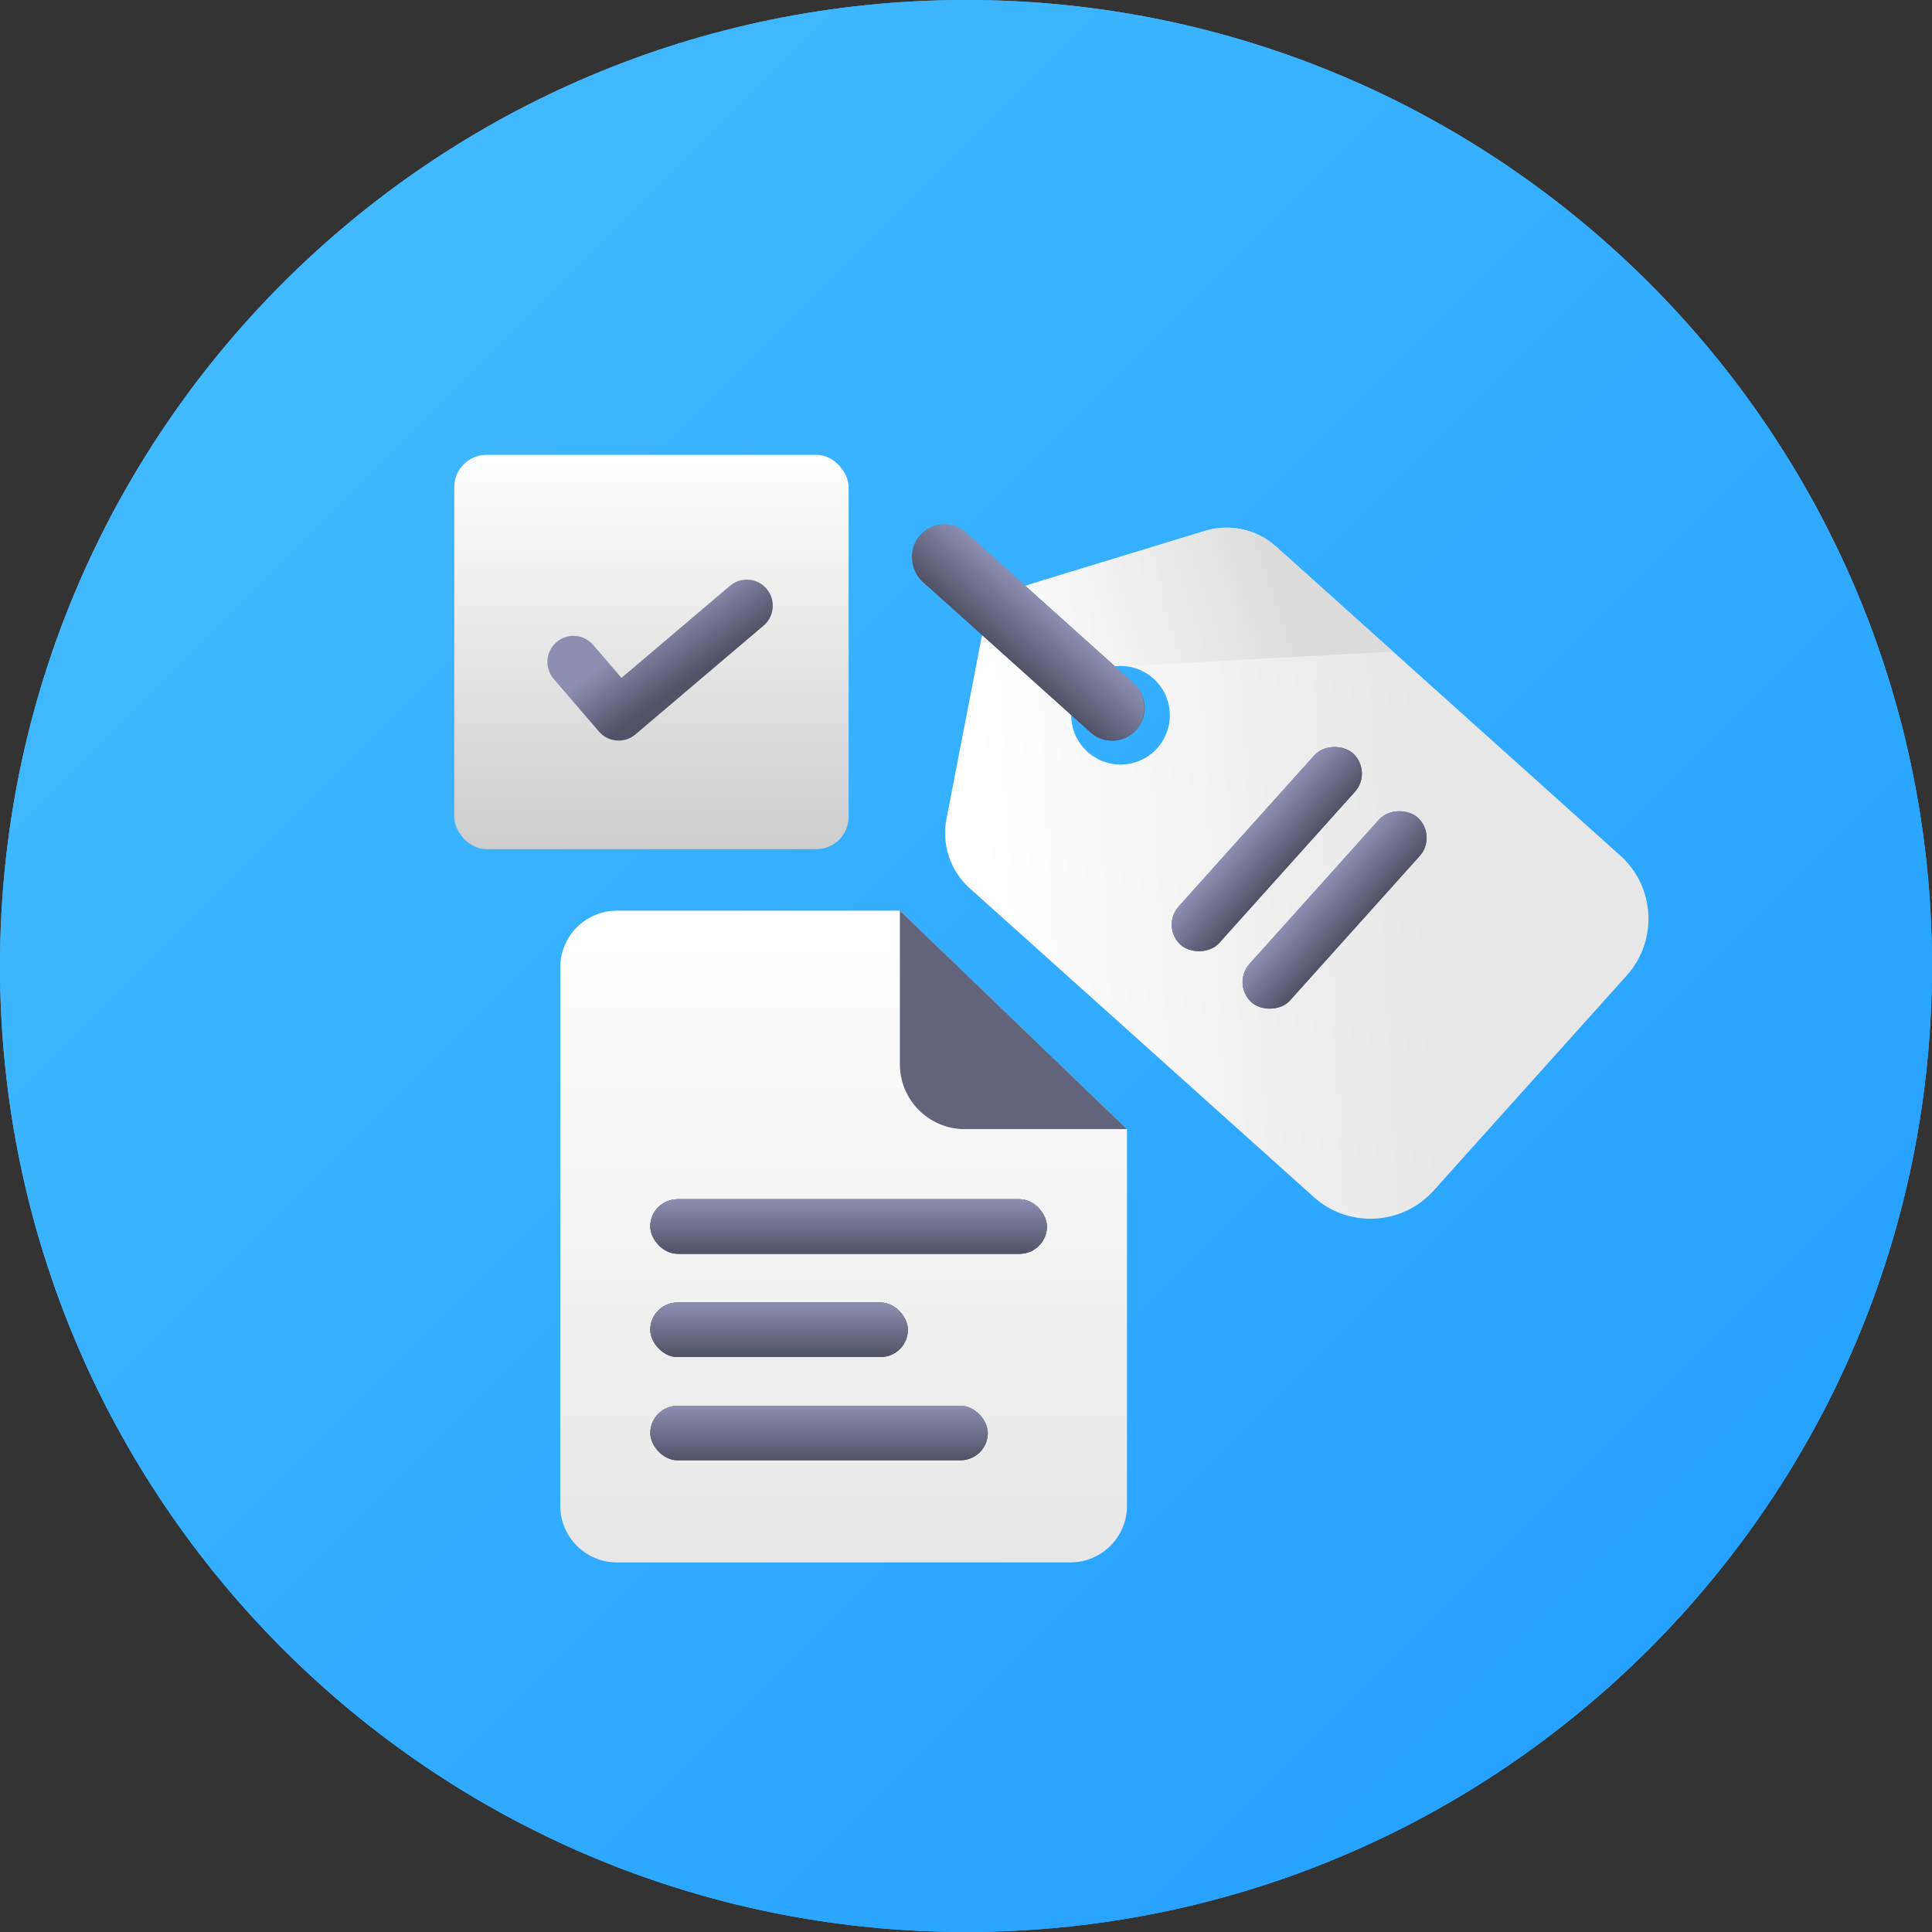 <?xml version="1.0" encoding="UTF-8"?>
<svg width="60px" height="60px" viewBox="0 0 60 60" version="1.1" xmlns="http://www.w3.org/2000/svg" xmlns:xlink="http://www.w3.org/1999/xlink">
    <rect x="0" y="0" width="60" height="60" fill="#333333" stroke="none"/>
    <!-- Generator: sketchtool 55.1 (78136) - https://sketchapp.com -->
    <title>1B5DF54C-D44E-4009-9958-CC28F289B2A4</title>
    <desc>Created with sketchtool.</desc>
    <defs>
        <linearGradient x1="0%" y1="0%" x2="100%" y2="100%" id="linearGradient-1">
            <stop stop-color="#47BEFF" offset="0%"></stop>
            <stop stop-color="#1F9CFF" offset="100%"></stop>
        </linearGradient>
        <path d="M30,60 C46.569,60 60,46.569 60,30 C60,13.431 46.569,0 30,0 C13.431,0 0,13.431 0,30 C0,46.569 13.431,60 30,60 Z" id="path-2"></path>
        <linearGradient x1="50%" y1="0%" x2="50%" y2="100%" id="linearGradient-4">
            <stop stop-color="#FFFFFF" offset="0%"></stop>
            <stop stop-color="#CDCDCD" offset="100%"></stop>
        </linearGradient>
        <linearGradient x1="37.094%" y1="41.444%" x2="59.894%" y2="64.462%" id="linearGradient-5">
            <stop stop-color="#8C8FB1" offset="0%"></stop>
            <stop stop-color="#505266" offset="100%"></stop>
        </linearGradient>
        <linearGradient x1="50%" y1="0%" x2="50%" y2="100%" id="linearGradient-6">
            <stop stop-color="#FFFFFF" offset="0%"></stop>
            <stop stop-color="#E7E7E7" offset="100%"></stop>
        </linearGradient>
        <linearGradient x1="50%" y1="0%" x2="50%" y2="100.001%" id="linearGradient-7">
            <stop stop-color="#8C8FB1" offset="0%"></stop>
            <stop stop-color="#62647B" stop-opacity="0" offset="100%"></stop>
        </linearGradient>
        <linearGradient x1="50%" y1="0%" x2="50%" y2="100.001%" id="linearGradient-8">
            <stop stop-color="#8C8FB1" offset="0%"></stop>
            <stop stop-color="#505266" offset="100%"></stop>
        </linearGradient>
        <linearGradient x1="50%" y1="0%" x2="50%" y2="100.001%" id="linearGradient-9">
            <stop stop-color="#8C8FB1" offset="0%"></stop>
            <stop stop-color="#62647B" stop-opacity="0" offset="100%"></stop>
        </linearGradient>
        <linearGradient x1="50%" y1="0%" x2="50%" y2="100.001%" id="linearGradient-10">
            <stop stop-color="#8C8FB1" offset="0%"></stop>
            <stop stop-color="#505266" offset="100%"></stop>
        </linearGradient>
        <linearGradient x1="50%" y1="0%" x2="50%" y2="99.995%" id="linearGradient-11">
            <stop stop-color="#8C8FB1" offset="0%"></stop>
            <stop stop-color="#62647B" stop-opacity="0" offset="100%"></stop>
        </linearGradient>
        <linearGradient x1="50%" y1="0%" x2="50%" y2="99.995%" id="linearGradient-12">
            <stop stop-color="#8C8FB1" offset="0%"></stop>
            <stop stop-color="#505266" offset="100%"></stop>
        </linearGradient>
        <linearGradient x1="5.888%" y1="52.355%" x2="67.516%" y2="49.087%" id="linearGradient-13">
            <stop stop-color="#FFFFFF" offset="0%"></stop>
            <stop stop-color="#E7E7E7" offset="100%"></stop>
        </linearGradient>
        <linearGradient x1="75.852%" y1="46.517%" x2="-10.889%" y2="60.088%" id="linearGradient-14">
            <stop stop-color="#DBDBDB" offset="0%"></stop>
            <stop stop-color="#FFFFFF" stop-opacity="0" offset="100%"></stop>
        </linearGradient>
        <linearGradient x1="50%" y1="0.006%" x2="50%" y2="100.001%" id="linearGradient-15">
            <stop stop-color="#8C8FB1" offset="0%"></stop>
            <stop stop-color="#62647B" stop-opacity="0" offset="100%"></stop>
        </linearGradient>
        <linearGradient x1="50%" y1="0.006%" x2="50%" y2="100.001%" id="linearGradient-16">
            <stop stop-color="#8C8FB1" offset="0%"></stop>
            <stop stop-color="#505266" offset="100%"></stop>
        </linearGradient>
        <linearGradient x1="50.001%" y1="0%" x2="50.001%" y2="100.001%" id="linearGradient-17">
            <stop stop-color="#8C8FB1" offset="0%"></stop>
            <stop stop-color="#62647B" stop-opacity="0" offset="100%"></stop>
        </linearGradient>
        <linearGradient x1="50.001%" y1="0%" x2="50.001%" y2="100.001%" id="linearGradient-18">
            <stop stop-color="#8C8FB1" offset="0%"></stop>
            <stop stop-color="#505266" offset="100%"></stop>
        </linearGradient>
        <linearGradient x1="49.999%" y1="0%" x2="49.999%" y2="100.002%" id="linearGradient-19">
            <stop stop-color="#8C8FB1" offset="0%"></stop>
            <stop stop-color="#62647B" stop-opacity="0" offset="100%"></stop>
        </linearGradient>
        <linearGradient x1="49.999%" y1="0%" x2="49.999%" y2="100.002%" id="linearGradient-20">
            <stop stop-color="#8C8FB1" offset="0%"></stop>
            <stop stop-color="#505266" offset="100%"></stop>
        </linearGradient>
    </defs>
    <g id="Landing-pages" stroke="none" stroke-width="1" fill="none" fill-rule="evenodd">
        <g id="Marketing-LP" transform="translate(-1050, -3438)">
            <g id="steps" transform="translate(-214, 2515)">
                <g id="Group-321513-Copy" transform="translate(604, 886)">
                    <g id="Group-24" transform="translate(660, 37)">
                        <g id="attributes-icon">
                            <path d="M30,60 C46.569,60 60,46.569 60,30 C60,13.431 46.569,0 30,0 C13.431,0 0,13.431 0,30 C0,46.569 13.431,60 30,60 Z" id="Path" fill="#47BEFF" fill-rule="nonzero"></path>
                            <g id="Clipped">
                                <mask id="mask-3" fill="white">
                                    <use xlink:href="#path-2"></use>
                                </mask>
                                <use id="Path" fill="url(#linearGradient-1)" xlink:href="#path-2"></use>
                                <g id="Group" mask="url(#mask-3)" fill-rule="nonzero">
                                    <g transform="translate(14, 14)">
                                        <rect id="Rectangle" fill="url(#linearGradient-4)" x="0.109" y="0.126" width="12.245" height="12.245" rx="1"></rect>
                                        <path d="M4.419,6.027 C4.127,5.688 3.617,5.651 3.28,5.944 C2.942,6.237 2.905,6.749 3.197,7.087 L4.601,8.719 C4.891,9.056 5.396,9.095 5.734,8.808 L9.714,5.43 C10.054,5.141 10.097,4.629 9.809,4.287 C9.521,3.945 9.011,3.903 8.671,4.192 L5.301,7.052 L4.419,6.027 Z" id="check" fill="url(#linearGradient-5)"></path>
                                    </g>
                                </g>
                            </g>
                            <g id="Group" transform="translate(17, 28)" fill-rule="nonzero">
                                <path d="M2.16,0.282 L10.941,0.282 L18,7.068 L18,7.183 L18,18.762 C18,19.734 17.212,20.522 16.24,20.522 L14.92,20.522 L4.8,20.522 L3.48,20.522 L2.16,20.522 C1.188,20.522 0.4,19.735 0.4,18.762 L0.4,17.002 L0.4,11.282 L0.4,8.202 L0.4,2.042 C0.4,1.07 1.188,0.282 2.16,0.282 Z" id="Path" fill="url(#linearGradient-6)"></path>
                                <path d="M10.947,0.282 L10.947,5.051 C10.947,6.164 11.849,7.066 12.962,7.066 L18,7.066 L10.947,0.282 Z" id="Path" fill="#62647B"></path>
                                <rect id="Rectangle" fill="#62647B" x="3.195" y="9.244" width="12.317" height="1.693" rx="0.847"></rect>
                                <rect id="Rectangle" fill="#62647B" x="3.195" y="12.451" width="7.999" height="1.693" rx="0.847"></rect>
                                <rect id="Rectangle" fill="#62647B" x="3.195" y="15.658" width="10.482" height="1.693" rx="0.847"></rect>
                                <rect id="Rectangle" fill="url(#linearGradient-7)" x="3.195" y="15.658" width="10.482" height="1.693" rx="0.847"></rect>
                                <rect id="Rectangle" fill="url(#linearGradient-8)" x="3.195" y="15.658" width="10.482" height="1.693" rx="0.847"></rect>
                                <rect id="Rectangle" fill="#62647B" x="3.195" y="12.451" width="7.999" height="1.693" rx="0.847"></rect>
                                <rect id="Rectangle" fill="url(#linearGradient-9)" x="3.195" y="12.451" width="7.999" height="1.693" rx="0.847"></rect>
                                <rect id="Rectangle" fill="url(#linearGradient-10)" x="3.195" y="12.451" width="7.999" height="1.693" rx="0.847"></rect>
                                <rect id="Rectangle" fill="#62647B" x="3.195" y="9.244" width="12.317" height="1.693" rx="0.847"></rect>
                                <rect id="Rectangle" fill="url(#linearGradient-11)" x="3.195" y="9.244" width="12.317" height="1.693" rx="0.847"></rect>
                                <rect id="Rectangle" fill="url(#linearGradient-12)" x="3.195" y="9.244" width="12.317" height="1.693" rx="0.847"></rect>
                            </g>
                            <rect id="Rectangle" fill="#62647B" fill-rule="nonzero" x="35.049" y="26.145" width="7.999" height="1.693" rx="0.847"></rect>
                            <rect id="Rectangle" fill="#62647B" fill-rule="nonzero" x="35.19" y="28.994" width="7.716" height="1.693" rx="0.847"></rect>
                            <path d="M37.424,16.486 L36.294,16.83 L32.053,18.123 C31.239,18.371 30.629,19.049 30.467,19.884 L29.393,25.436 C29.239,26.228 29.512,27.044 30.113,27.583 L40.8,37.175 C41.884,38.148 43.551,38.058 44.525,36.973 L50.52,30.295 C51.493,29.21 51.403,27.543 50.319,26.57 L39.629,16.974 C39.03,16.436 38.194,16.252 37.424,16.486 Z M34.881,23.742 C34.036,23.787 33.315,23.14 33.27,22.295 C33.228,21.525 33.762,20.858 34.498,20.712 C34.547,20.701 34.599,20.694 34.651,20.689 C34.672,20.687 34.694,20.685 34.716,20.684 C35.56,20.638 36.281,21.285 36.328,22.13 C36.329,22.172 36.33,22.214 36.329,22.255 C36.329,22.273 36.328,22.292 36.327,22.31 C36.323,22.368 36.316,22.426 36.306,22.483 C36.302,22.502 36.298,22.521 36.294,22.54 C36.291,22.559 36.286,22.578 36.281,22.596 C36.119,23.225 35.565,23.705 34.881,23.742 Z" id="Shape" fill="url(#linearGradient-13)" fill-rule="nonzero"></path>
                            <path d="M39.629,16.974 L43.263,20.236 L34.906,20.687 C34.844,20.682 34.78,20.68 34.717,20.683 C34.694,20.685 34.673,20.687 34.651,20.689 C34.636,20.69 34.622,20.691 34.608,20.694 C34.571,20.698 34.533,20.704 34.498,20.711 C33.797,20.851 33.279,21.463 33.269,22.188 L30.508,19.71 C30.695,19.031 31.185,18.475 31.832,18.203 C31.904,18.172 31.978,18.145 32.054,18.122 L36.295,16.83 L37.425,16.486 C38.194,16.252 39.03,16.436 39.629,16.974 Z" id="Path" fill="url(#linearGradient-14)" fill-rule="nonzero"></path>
                            <path d="M35.295,22.659 C34.925,23.071 34.291,23.105 33.879,22.735 L28.651,18.043 C28.239,17.673 28.204,17.038 28.574,16.626 C28.945,16.214 29.579,16.18 29.991,16.55 L35.219,21.242 C35.631,21.612 35.665,22.246 35.295,22.659 Z" id="Path" fill="#62647B" fill-rule="nonzero"></path>
                            <rect id="Rectangle" fill="#62647B" fill-rule="nonzero" transform="translate(39.342, 26.37) rotate(-48.089) translate(-39.342, -26.37) " x="35.343" y="25.524" width="7.999" height="1.693" rx="0.847"></rect>
                            <rect id="Rectangle" fill="url(#linearGradient-15)" fill-rule="nonzero" transform="translate(39.342, 26.37) rotate(-48.089) translate(-39.342, -26.37) " x="35.343" y="25.524" width="7.999" height="1.693" rx="0.847"></rect>
                            <rect id="Rectangle" fill="url(#linearGradient-16)" fill-rule="nonzero" transform="translate(39.342, 26.37) rotate(-48.089) translate(-39.342, -26.37) " x="35.343" y="25.524" width="7.999" height="1.693" rx="0.847"></rect>
                            <rect id="Rectangle" fill="#62647B" fill-rule="nonzero" transform="translate(41.448, 28.26) rotate(-48.089) translate(-41.448, -28.26) " x="37.59" y="27.413" width="7.716" height="1.693" rx="0.847"></rect>
                            <rect id="Rectangle" fill="url(#linearGradient-17)" fill-rule="nonzero" transform="translate(41.448, 28.26) rotate(-48.089) translate(-41.448, -28.26) " x="37.59" y="27.413" width="7.716" height="1.693" rx="0.847"></rect>
                            <rect id="Rectangle" fill="url(#linearGradient-18)" fill-rule="nonzero" transform="translate(41.448, 28.26) rotate(-48.089) translate(-41.448, -28.26) " x="37.59" y="27.413" width="7.716" height="1.693" rx="0.847"></rect>
                            <rect id="Rectangle" fill="#62647B" fill-rule="nonzero" transform="translate(31.935, 19.644) rotate(41.911) translate(-31.935, -19.644) " x="27.423" y="18.629" width="9.024" height="2.031" rx="1"></rect>
                            <rect id="Rectangle" fill="url(#linearGradient-19)" fill-rule="nonzero" transform="translate(31.935, 19.644) rotate(41.911) translate(-31.935, -19.644) " x="27.423" y="18.629" width="9.024" height="2.031" rx="1"></rect>
                            <rect id="Rectangle" fill="url(#linearGradient-20)" fill-rule="nonzero" transform="translate(31.935, 19.644) rotate(41.911) translate(-31.935, -19.644) " x="27.423" y="18.629" width="9.024" height="2.031" rx="1"></rect>
                        </g>
                    </g>
                </g>
            </g>
        </g>
    </g>
</svg>